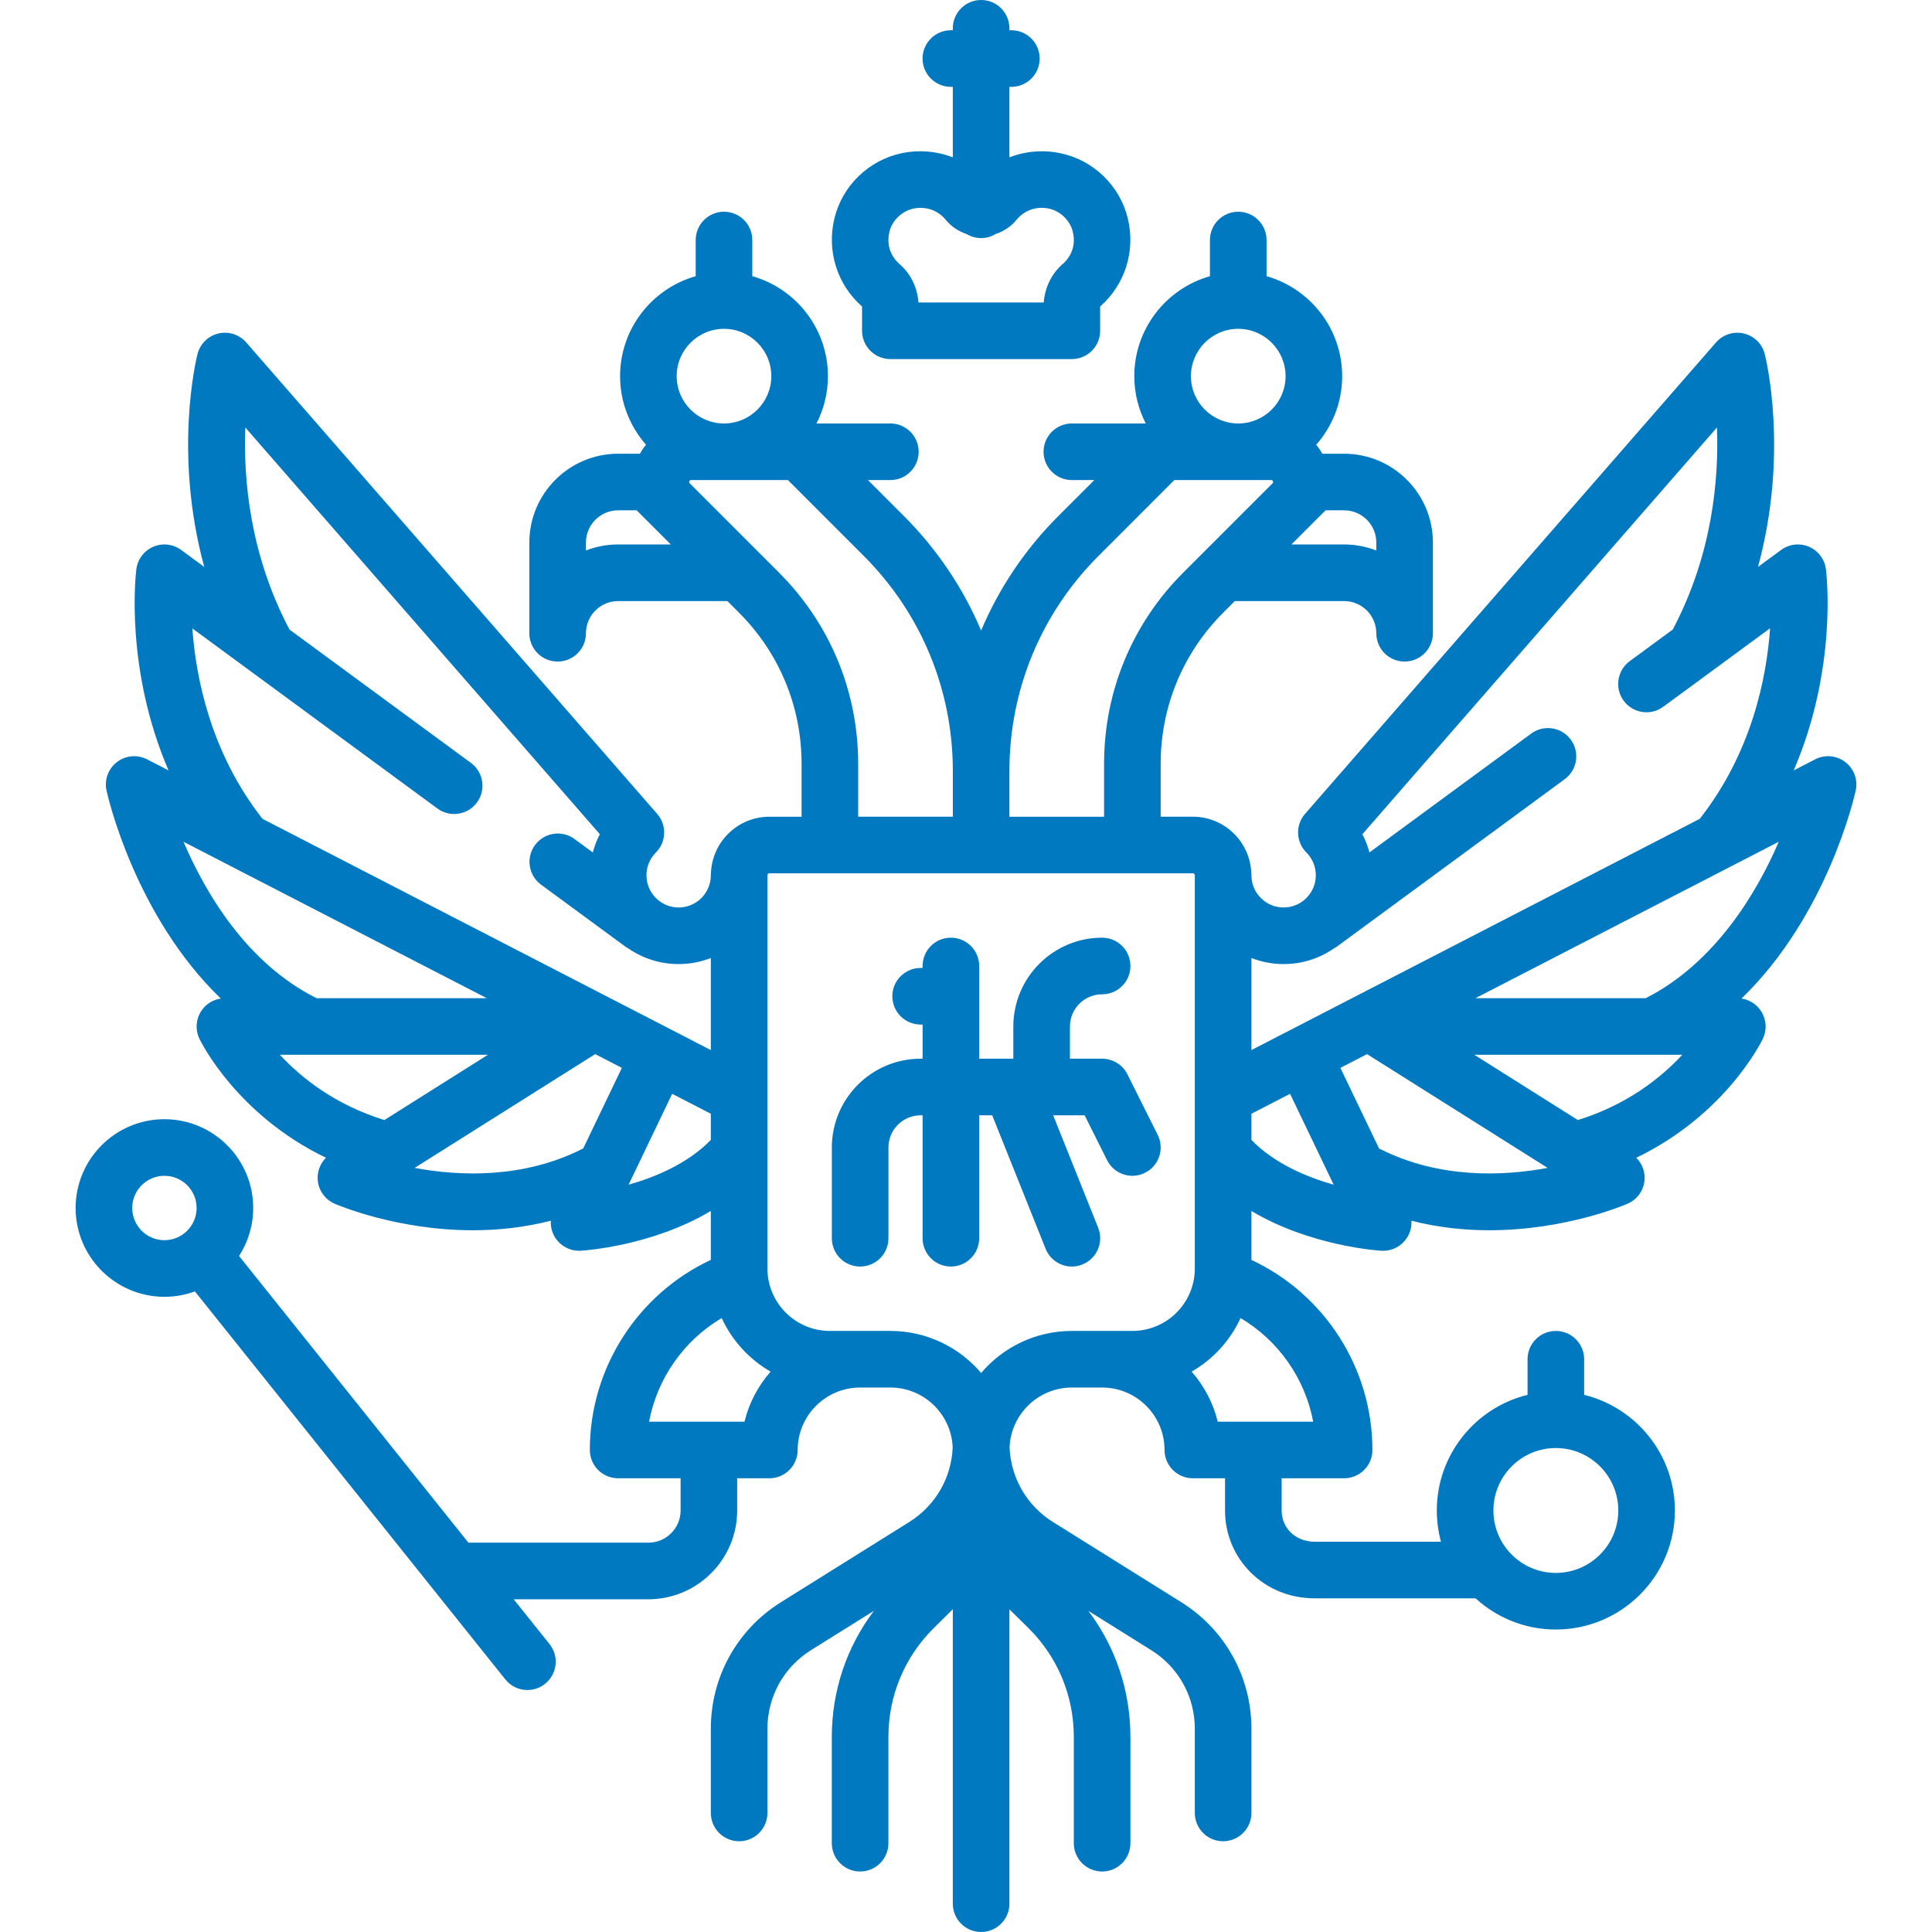 <svg width="64" height="64" viewBox="0 0 64 64" fill="none" xmlns="http://www.w3.org/2000/svg">
<path d="M61.473 26.189C61.551 25.834 61.417 25.466 61.129 25.245C60.841 25.023 60.451 24.988 60.128 25.155L59.419 25.52C60.873 22.143 60.507 19.024 60.486 18.856C60.444 18.526 60.231 18.243 59.925 18.112C59.62 17.981 59.268 18.021 59.001 18.218L58.236 18.78C59.262 15.012 58.502 11.894 58.46 11.729C58.375 11.391 58.109 11.129 57.769 11.048C57.43 10.967 57.074 11.081 56.845 11.344L43.231 26.961C42.908 27.332 42.927 27.891 43.275 28.24C43.477 28.441 43.588 28.709 43.588 28.994C43.588 29.279 43.477 29.547 43.275 29.748C43.074 29.95 42.806 30.061 42.521 30.061C42.236 30.061 41.968 29.95 41.767 29.748C41.566 29.547 41.455 29.279 41.455 28.994C41.455 28.961 41.453 28.929 41.45 28.898C41.399 27.873 40.552 27.054 39.515 27.054H38.449V25.3C38.449 23.409 39.185 21.632 40.522 20.295L40.905 19.911H44.525C45.113 19.911 45.592 20.39 45.592 20.978C45.592 21.495 46.011 21.915 46.529 21.915C47.047 21.915 47.467 21.495 47.467 20.978V17.972C47.467 16.35 46.147 15.03 44.525 15.03H43.803C43.744 14.924 43.678 14.824 43.602 14.732C44.136 14.125 44.461 13.33 44.461 12.461C44.461 10.887 43.399 9.558 41.956 9.149V7.952C41.956 7.434 41.536 7.014 41.018 7.014C40.5 7.014 40.081 7.434 40.081 7.952V9.149C38.637 9.558 37.575 10.887 37.575 12.461C37.575 13.025 37.713 13.558 37.955 14.028H35.507C34.989 14.028 34.569 14.448 34.569 14.966C34.569 15.483 34.989 15.903 35.507 15.903H36.25L35.066 17.087C33.957 18.195 33.093 19.484 32.501 20.887C31.908 19.484 31.044 18.195 29.936 17.087L28.752 15.903H29.495C30.013 15.903 30.432 15.483 30.432 14.966C30.432 14.448 30.013 14.028 29.495 14.028H27.047C27.289 13.558 27.426 13.025 27.426 12.461C27.426 10.887 26.365 9.558 24.921 9.149V7.952C24.921 7.434 24.502 7.014 23.984 7.014C23.466 7.014 23.046 7.434 23.046 7.952V9.149C21.602 9.558 20.541 10.887 20.541 12.461C20.541 13.331 20.866 14.125 21.4 14.732C21.324 14.824 21.258 14.924 21.199 15.03H20.477C18.855 15.03 17.535 16.35 17.535 17.972V20.978C17.535 21.496 17.955 21.915 18.473 21.915C18.991 21.915 19.41 21.496 19.41 20.978C19.41 20.39 19.889 19.911 20.477 19.911H24.096L24.48 20.295C25.817 21.632 26.553 23.41 26.553 25.3V27.055H25.487C24.45 27.055 23.603 27.873 23.552 28.898C23.549 28.929 23.547 28.961 23.547 28.994C23.547 29.279 23.436 29.547 23.235 29.748C23.033 29.95 22.766 30.061 22.481 30.061C22.196 30.061 21.928 29.95 21.727 29.748C21.311 29.332 21.311 28.656 21.727 28.24C22.075 27.892 22.094 27.333 21.77 26.961L8.157 11.344C7.928 11.081 7.572 10.967 7.233 11.048C6.894 11.129 6.628 11.391 6.542 11.729C6.5 11.895 5.74 15.012 6.766 18.78L6.002 18.218C5.734 18.022 5.382 17.981 5.077 18.112C4.771 18.243 4.558 18.526 4.517 18.856C4.495 19.024 4.129 22.143 5.583 25.52L4.874 25.155C4.551 24.988 4.161 25.023 3.873 25.245C3.585 25.466 3.451 25.834 3.529 26.189C3.574 26.393 4.473 30.338 7.314 33.078C7.046 33.117 6.804 33.271 6.657 33.505C6.486 33.777 6.466 34.119 6.605 34.409C6.662 34.527 7.845 36.929 10.798 38.352C10.607 38.543 10.503 38.809 10.524 39.085C10.55 39.432 10.766 39.735 11.085 39.874C11.209 39.928 13.153 40.754 15.666 40.754C16.481 40.754 17.355 40.666 18.247 40.438C18.235 40.64 18.288 40.845 18.404 41.019C18.579 41.279 18.871 41.434 19.183 41.434C19.201 41.434 19.219 41.433 19.237 41.432C19.358 41.425 21.594 41.279 23.547 40.115V41.735C21.125 42.868 19.539 45.319 19.539 48.032C19.539 48.55 19.959 48.97 20.477 48.97H22.546V50.036C22.546 50.624 22.067 51.103 21.479 51.103H15.517L7.919 41.606C8.215 41.147 8.388 40.602 8.388 40.016C8.388 38.394 7.069 37.075 5.447 37.075C3.825 37.075 2.505 38.394 2.505 40.016C2.505 41.638 3.825 42.958 5.447 42.958C5.801 42.958 6.141 42.895 6.456 42.779L16.739 55.632C16.924 55.864 17.196 55.984 17.471 55.984C17.677 55.984 17.884 55.917 18.056 55.778C18.461 55.455 18.526 54.865 18.203 54.461L17.016 52.978H21.479C23.101 52.978 24.42 51.658 24.42 50.036V48.97H25.487C26.004 48.97 26.424 48.55 26.424 48.032C26.424 46.892 27.352 45.964 28.493 45.964H29.495C30.607 45.964 31.515 46.847 31.559 47.949C31.516 48.961 30.986 49.878 30.12 50.419L25.872 53.074C24.416 53.984 23.547 55.551 23.547 57.268V60.056C23.547 60.574 23.967 60.994 24.485 60.994C25.002 60.994 25.422 60.574 25.422 60.056V57.268C25.422 56.202 25.962 55.229 26.865 54.664L28.949 53.362C28.045 54.559 27.555 56.01 27.555 57.536V61.058C27.555 61.576 27.975 61.996 28.493 61.996C29.01 61.996 29.43 61.576 29.43 61.058V57.536C29.43 56.181 29.958 54.907 30.916 53.948L31.563 53.308V63.062C31.563 63.58 31.983 64 32.501 64C33.019 64 33.438 63.58 33.438 63.062V53.311L34.085 53.948C35.044 54.907 35.571 56.181 35.571 57.537V61.059C35.571 61.576 35.991 61.996 36.509 61.996C37.027 61.996 37.446 61.576 37.446 61.059V57.537C37.446 56.01 36.957 54.559 36.053 53.362L38.136 54.664C39.04 55.229 39.58 56.202 39.58 57.268V60.057C39.58 60.574 39.999 60.994 40.517 60.994C41.035 60.994 41.455 60.574 41.455 60.057V57.268C41.455 55.552 40.586 53.984 39.13 53.074L34.882 50.419C34.016 49.878 33.486 48.962 33.443 47.949C33.487 46.847 34.395 45.964 35.507 45.964H36.509C37.65 45.964 38.577 46.892 38.577 48.032C38.577 48.55 38.997 48.97 39.515 48.97H40.581V50.036C40.581 50.827 40.891 51.563 41.452 52.11C42.008 52.652 42.752 52.948 43.556 52.947C43.58 52.947 43.604 52.947 43.628 52.947H48.881C49.582 53.588 50.516 53.98 51.539 53.98C53.714 53.98 55.483 52.211 55.483 50.037C55.483 48.185 54.2 46.629 52.477 46.206V45.026C52.477 44.509 52.057 44.089 51.539 44.089C51.021 44.089 50.602 44.509 50.602 45.026V46.206C48.878 46.628 47.596 48.185 47.596 50.037C47.596 50.395 47.644 50.742 47.734 51.072H43.617C43.609 51.072 43.601 51.072 43.593 51.072C43.267 51.079 42.971 50.972 42.76 50.767C42.564 50.576 42.456 50.317 42.456 50.037V48.97H44.525C45.043 48.97 45.463 48.55 45.463 48.033C45.463 45.319 43.877 42.868 41.455 41.736V40.116C43.408 41.279 45.645 41.426 45.765 41.433C45.783 41.434 45.801 41.434 45.819 41.434C46.131 41.434 46.423 41.279 46.598 41.019C46.715 40.845 46.767 40.641 46.755 40.438C47.647 40.666 48.521 40.754 49.336 40.754C51.849 40.754 53.793 39.928 53.917 39.874C54.236 39.736 54.452 39.432 54.478 39.086C54.499 38.809 54.395 38.543 54.204 38.352C57.157 36.929 58.34 34.528 58.397 34.41C58.536 34.119 58.516 33.777 58.344 33.505C58.197 33.271 57.956 33.117 57.688 33.078C60.53 30.338 61.428 26.393 61.473 26.189ZM5.447 41.083C4.859 41.083 4.38 40.604 4.38 40.016C4.38 39.428 4.859 38.95 5.447 38.95C6.035 38.95 6.513 39.428 6.513 40.016C6.513 40.604 6.035 41.083 5.447 41.083ZM51.539 47.968C52.68 47.968 53.608 48.896 53.608 50.036C53.608 51.177 52.68 52.105 51.539 52.105C50.399 52.105 49.471 51.177 49.471 50.036C49.471 48.896 50.399 47.968 51.539 47.968ZM43.911 16.905H44.525C45.113 16.905 45.592 17.384 45.592 17.972V18.236C45.261 18.107 44.901 18.036 44.525 18.036H42.781L43.911 16.905ZM41.018 10.893C41.883 10.893 42.586 11.596 42.586 12.461C42.586 13.325 41.883 14.028 41.018 14.028C40.154 14.028 39.451 13.325 39.451 12.461C39.451 11.596 40.154 10.893 41.018 10.893ZM33.438 25.543C33.438 22.85 34.487 20.317 36.392 18.413L38.901 15.903H42.106C42.128 15.903 42.149 15.903 42.166 15.943C42.182 15.983 42.167 15.998 42.152 16.013L39.196 18.969C37.505 20.66 36.574 22.909 36.574 25.3V27.055H33.438V25.543ZM20.477 18.036C20.101 18.036 19.741 18.107 19.41 18.236V17.972C19.41 17.384 19.889 16.905 20.477 16.905H21.09L22.222 18.036H20.477ZM23.984 10.893C24.848 10.893 25.551 11.596 25.551 12.461C25.551 13.325 24.848 14.028 23.984 14.028C23.119 14.028 22.416 13.325 22.416 12.461C22.416 11.596 23.119 10.893 23.984 10.893ZM25.806 18.969L22.85 16.013C22.835 15.998 22.82 15.983 22.836 15.943C22.853 15.903 22.874 15.903 22.896 15.903H26.101L28.61 18.412C30.515 20.317 31.564 22.85 31.564 25.543V27.054H28.428V25.3C28.428 22.909 27.497 20.66 25.806 18.969ZM14.49 26.783C14.907 27.089 15.494 27 15.801 26.582C16.107 26.165 16.018 25.578 15.6 25.272L9.591 20.856C8.264 18.349 8.061 15.832 8.126 14.161L19.871 27.635C19.77 27.827 19.693 28.029 19.638 28.239L19.033 27.794C18.616 27.487 18.029 27.577 17.722 27.994C17.416 28.412 17.505 28.998 17.922 29.305L20.715 31.357C20.748 31.381 20.782 31.401 20.817 31.42C21.303 31.755 21.878 31.936 22.481 31.936C22.852 31.936 23.212 31.867 23.547 31.736V34.785L8.696 27.125C6.973 24.93 6.487 22.436 6.372 20.817L14.49 26.783ZM6.079 27.885L16.125 33.066H10.484C10.47 33.059 10.457 33.05 10.442 33.043C8.164 31.887 6.809 29.587 6.079 27.885ZM9.271 34.941H16.163L12.733 37.103C11.094 36.595 9.975 35.701 9.271 34.941ZM19.319 38.045C19.313 38.048 19.307 38.05 19.301 38.053C17.327 39.055 15.21 38.962 13.735 38.688L19.717 34.919L20.6 35.375L19.319 38.045ZM20.823 39.244L22.267 36.234L23.547 36.895V37.762C22.783 38.545 21.717 38.992 20.823 39.244ZM24.662 47.095H21.501C21.772 45.66 22.652 44.406 23.907 43.663C24.25 44.409 24.82 45.029 25.527 45.437C25.116 45.906 24.814 46.471 24.662 47.095ZM37.511 44.089H35.507C34.304 44.089 33.225 44.63 32.501 45.482C31.777 44.63 30.698 44.089 29.495 44.089H27.491C26.35 44.089 25.422 43.161 25.422 42.02V28.994C25.422 28.958 25.451 28.93 25.487 28.93H39.515C39.551 28.93 39.58 28.958 39.58 28.994V42.02C39.58 43.161 38.652 44.089 37.511 44.089ZM43.501 47.095H40.34C40.187 46.471 39.886 45.906 39.475 45.438C40.182 45.029 40.752 44.409 41.095 43.663C42.35 44.406 43.23 45.66 43.501 47.095ZM41.455 31.736C41.79 31.866 42.15 31.936 42.521 31.936C43.124 31.936 43.699 31.755 44.185 31.42C44.22 31.401 44.254 31.381 44.287 31.357L51.834 25.811C52.251 25.505 52.341 24.918 52.034 24.501C51.727 24.083 51.141 23.994 50.724 24.3L45.364 28.238C45.309 28.029 45.231 27.826 45.131 27.635L56.876 14.161C56.941 15.832 56.738 18.35 55.411 20.856L53.986 21.902C53.569 22.209 53.48 22.796 53.786 23.213C54.093 23.63 54.679 23.72 55.097 23.413L58.636 20.813C58.523 22.428 58.04 24.918 56.306 27.125L41.455 34.785L41.455 31.736ZM41.455 37.762V36.895L42.735 36.234L44.179 39.244C43.285 38.992 42.219 38.545 41.455 37.762ZM45.701 38.053C45.695 38.05 45.689 38.048 45.683 38.045L44.402 35.375L45.285 34.919L51.267 38.688C49.792 38.962 47.674 39.055 45.701 38.053ZM52.269 37.103L48.839 34.941H55.728C55.023 35.701 53.902 36.597 52.269 37.103ZM54.518 33.066H48.877L58.923 27.885C58.193 29.588 56.797 31.911 54.518 33.066Z" fill="#0079C1"/>
<path d="M28.555 10.151C28.556 10.158 28.557 10.166 28.557 10.177V10.958C28.557 11.475 28.977 11.895 29.494 11.895H35.507C36.024 11.895 36.444 11.475 36.444 10.958V10.177C36.444 10.166 36.445 10.158 36.446 10.151C37.273 9.425 37.622 8.308 37.358 7.226C37.094 6.148 36.22 5.304 35.131 5.076C34.551 4.954 33.965 5.008 33.438 5.212V2.877H33.503C34.02 2.877 34.44 2.457 34.44 1.94C34.44 1.422 34.02 1.002 33.503 1.002H33.438V0.938C33.438 0.42 33.018 0 32.501 0C31.983 0 31.563 0.42 31.563 0.938V1.002H31.498C30.981 1.002 30.561 1.422 30.561 1.94C30.561 2.457 30.981 2.877 31.498 2.877H31.563V5.212C31.036 5.008 30.451 4.954 29.87 5.075C28.781 5.304 27.907 6.148 27.643 7.226C27.379 8.308 27.728 9.425 28.555 10.151ZM29.465 7.671C29.555 7.302 29.88 6.989 30.255 6.911C30.665 6.825 31.063 6.961 31.322 7.275C31.507 7.501 31.75 7.664 32.02 7.753C32.161 7.838 32.325 7.887 32.501 7.887C32.677 7.887 32.841 7.838 32.981 7.753C33.252 7.664 33.495 7.501 33.68 7.275C33.938 6.961 34.336 6.825 34.746 6.91C35.121 6.989 35.446 7.302 35.536 7.671C35.681 8.26 35.349 8.622 35.2 8.75C34.837 9.062 34.614 9.518 34.575 10.02H30.426C30.388 9.518 30.165 9.062 29.801 8.75C29.652 8.622 29.321 8.261 29.465 7.671Z" fill="#0079C1"/>
<path d="M34.888 36.946H35.93L36.673 38.431C36.837 38.76 37.168 38.95 37.512 38.95C37.653 38.95 37.796 38.918 37.931 38.85C38.394 38.619 38.581 38.056 38.35 37.593L37.348 35.589C37.189 35.271 36.864 35.071 36.509 35.071H35.443V34.004C35.443 33.416 35.921 32.938 36.509 32.938C37.027 32.938 37.447 32.518 37.447 32C37.447 31.482 37.027 31.062 36.509 31.062C34.887 31.062 33.568 32.382 33.568 34.004V35.071H33.523C33.521 35.071 33.52 35.071 33.518 35.071H33.503H32.437V32C32.437 31.482 32.017 31.062 31.499 31.062C30.981 31.062 30.562 31.482 30.562 32V32.065H30.497C29.979 32.065 29.56 32.484 29.56 33.002C29.56 33.52 29.979 33.94 30.497 33.94H30.562V35.071H30.497C28.875 35.071 27.556 36.39 27.556 38.012V41.018C27.556 41.536 27.975 41.956 28.493 41.956C29.011 41.956 29.431 41.536 29.431 41.018V38.012C29.431 37.424 29.909 36.946 30.497 36.946H30.562V41.018C30.562 41.536 30.981 41.956 31.499 41.956C32.017 41.956 32.437 41.536 32.437 41.018V36.946H32.868L34.637 41.366C34.783 41.733 35.135 41.956 35.508 41.956C35.623 41.956 35.741 41.934 35.855 41.888C36.336 41.696 36.57 41.151 36.378 40.67L34.888 36.946Z" fill="#0079C1"/>
</svg>

